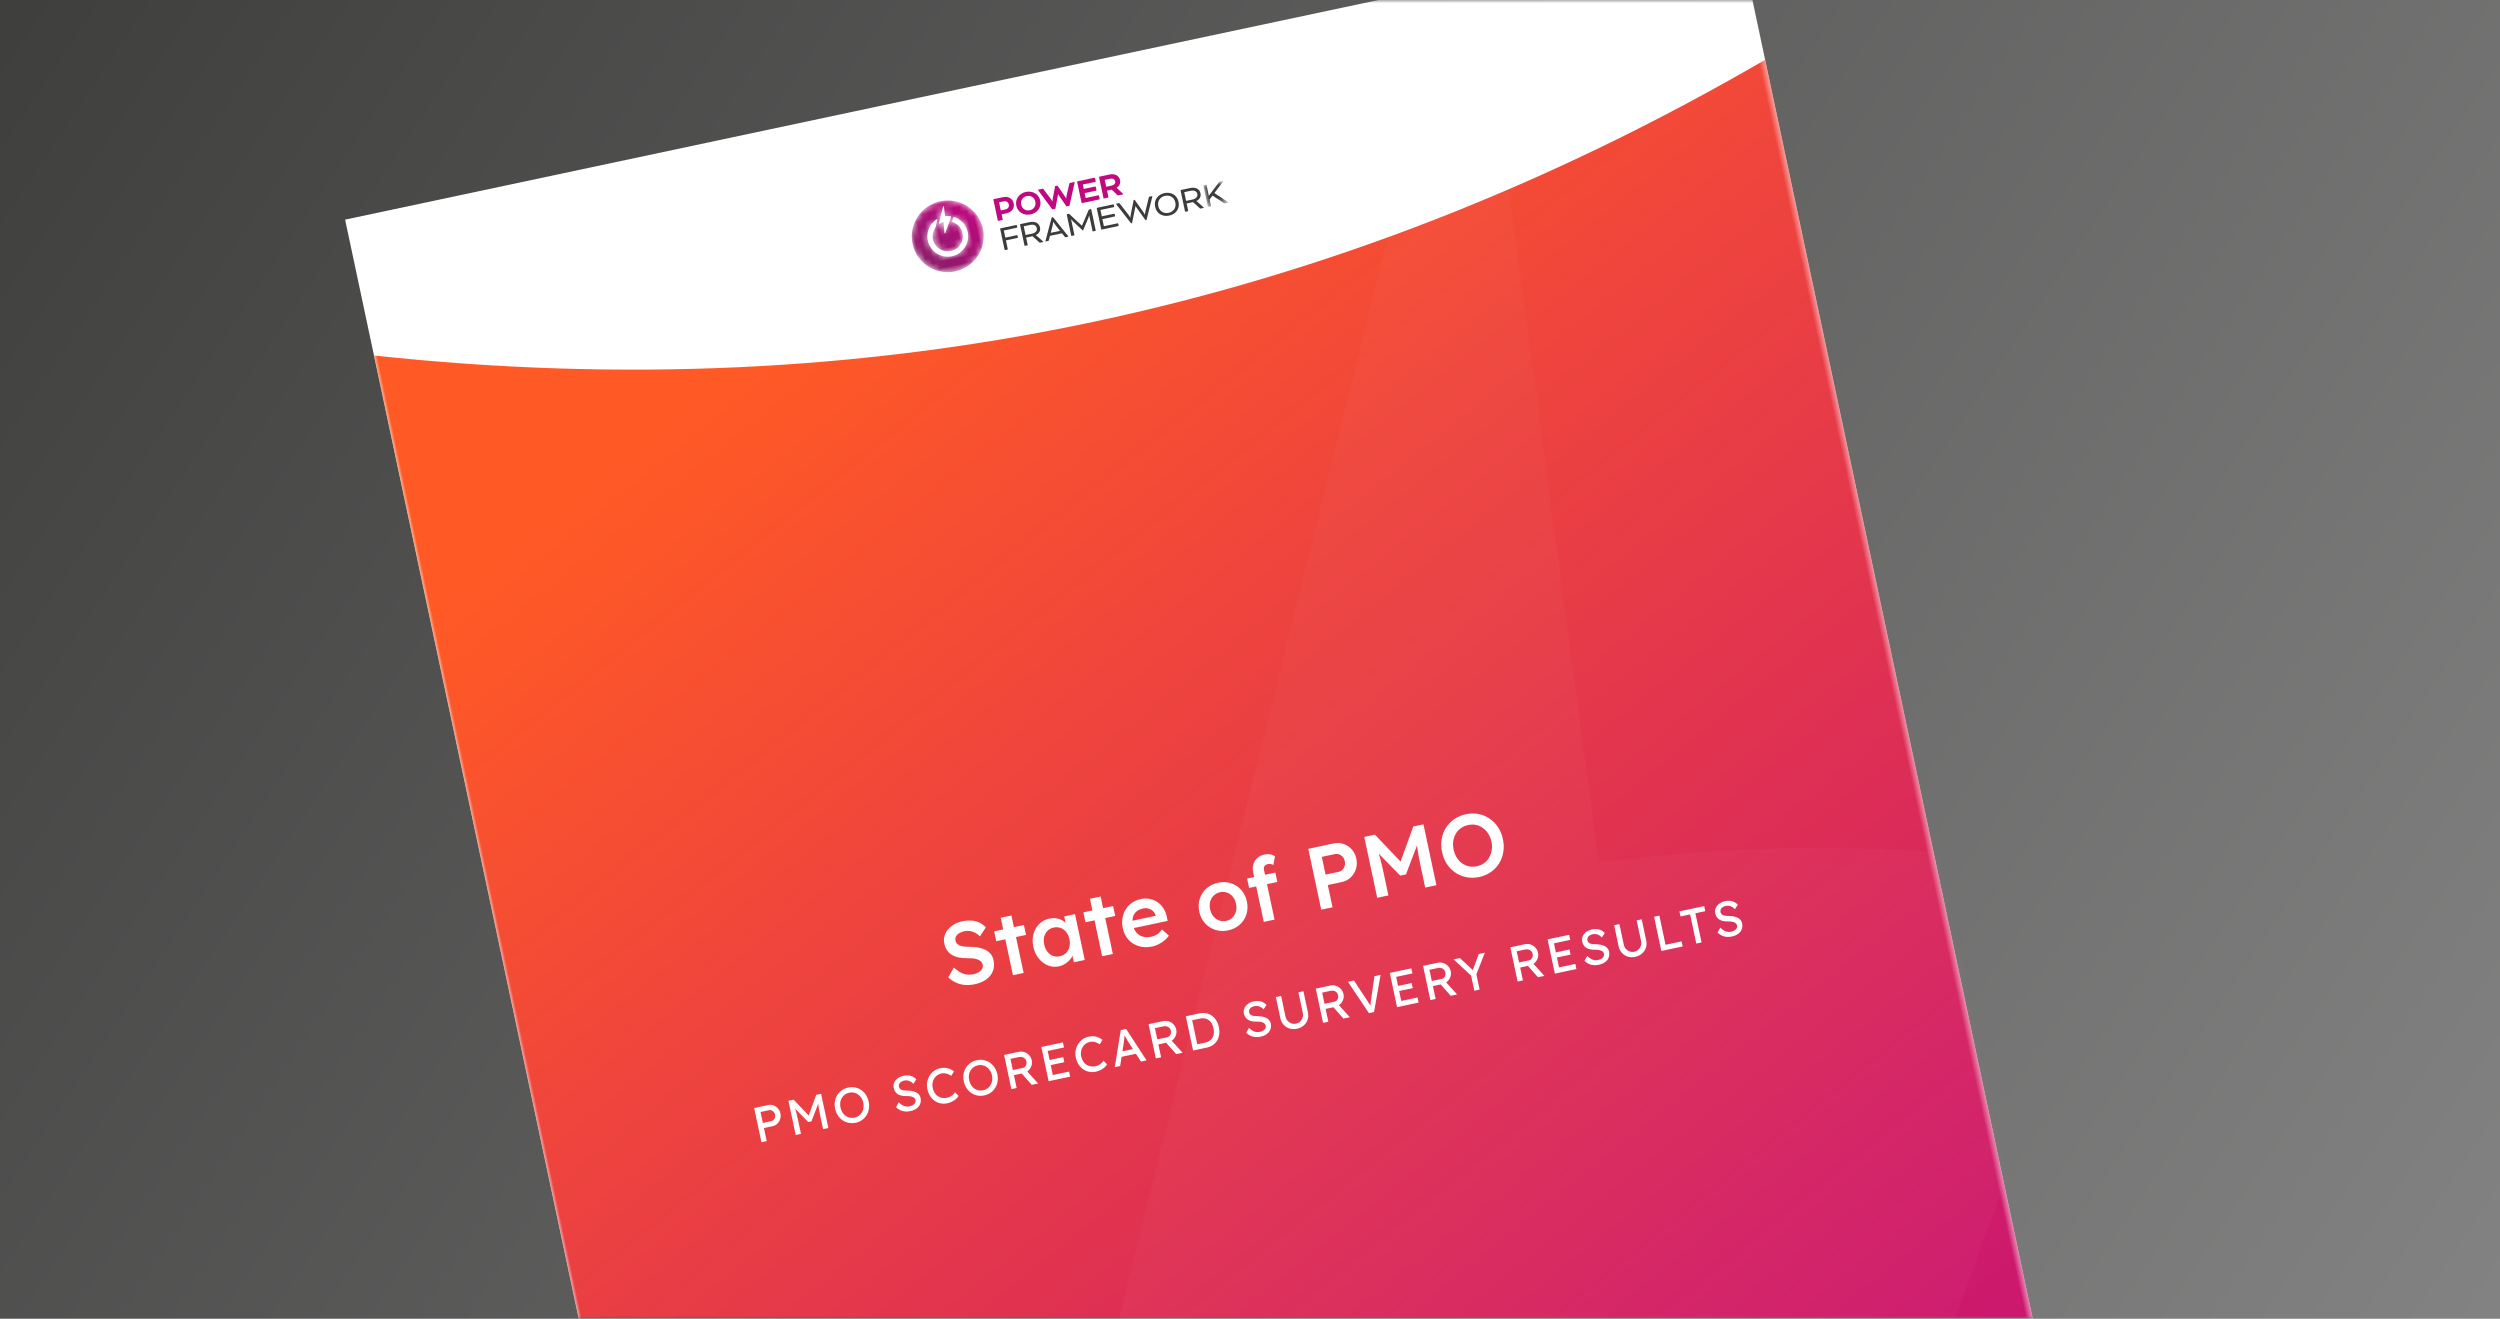 <?xml version="1.0" encoding="UTF-8"?>
<svg width="400px" height="211px" viewBox="0 0 400 211" version="1.1" xmlns="http://www.w3.org/2000/svg" xmlns:xlink="http://www.w3.org/1999/xlink">
    <title>state-of-PMO-resource-image</title>
    <defs>
        <linearGradient x1="-14.71%" y1="29.166%" x2="117.619%" y2="75.012%" id="linearGradient-1">
            <stop stop-color="#3C3C3B" offset="0%"></stop>
            <stop stop-color="#878787" offset="100%"></stop>
            <stop stop-color="#878787" offset="100%"></stop>
        </linearGradient>
        <rect id="path-2" x="0" y="0" width="400" height="211"></rect>
        <filter x="-17.1%" y="-12.2%" width="134.3%" height="124.4%" filterUnits="objectBoundingBox" id="filter-4">
            <feOffset dx="0" dy="0" in="SourceAlpha" result="shadowOffsetOuter1"></feOffset>
            <feGaussianBlur stdDeviation="10" in="shadowOffsetOuter1" result="shadowBlurOuter1"></feGaussianBlur>
            <feColorMatrix values="0 0 0 0 0   0 0 0 0 0   0 0 0 0 0  0 0 0 0.247 0" type="matrix" in="shadowBlurOuter1" result="shadowMatrixOuter1"></feColorMatrix>
            <feMerge>
                <feMergeNode in="shadowMatrixOuter1"></feMergeNode>
                <feMergeNode in="SourceGraphic"></feMergeNode>
            </feMerge>
        </filter>
        <rect id="path-5" x="-9.09494702e-13" y="1.8189894e-12" width="227.556" height="320"></rect>
        <path d="M5.759,0.037 C2.584,0.037 0,2.609 0,5.771 L0,5.771 C0,8.933 2.584,11.506 5.759,11.506 L5.759,11.506 C8.935,11.506 11.518,8.933 11.518,5.771 L11.518,5.771 C11.518,2.609 8.935,0.037 5.759,0.037 Z M4.813,3.433 L6.015,0.956 C6.046,0.894 6.14,0.919 6.135,0.989 L6.135,0.989 L6.017,2.529 C6.296,2.551 6.566,2.607 6.821,2.695 L6.821,2.695 C6.912,2.726 6.949,2.834 6.898,2.915 L6.898,2.915 L5.494,5.157 C5.454,5.221 5.354,5.186 5.363,5.111 L5.363,5.111 C5.432,4.535 5.571,3.374 5.571,3.374 L5.571,3.374 C5.285,3.398 5.046,3.47 4.897,3.525 L4.897,3.525 C4.889,3.528 4.881,3.529 4.873,3.529 L4.873,3.529 C4.827,3.529 4.791,3.48 4.813,3.433 L4.813,3.433 Z M5.6,9.022 C3.948,8.943 2.6,7.622 2.498,5.978 L2.498,5.978 C2.406,4.508 3.301,3.229 4.585,2.735 L4.585,2.735 C4.658,2.707 4.728,2.781 4.694,2.851 L4.694,2.851 L4.211,3.846 C4.169,3.932 4.112,4.01 4.045,4.078 L4.045,4.078 C3.572,4.553 3.296,5.221 3.35,5.952 L3.35,5.952 C3.439,7.162 4.439,8.125 5.656,8.175 L5.656,8.175 C7.035,8.232 8.175,7.132 8.175,5.771 L8.175,5.771 C8.175,4.909 7.717,4.152 7.031,3.727 L7.031,3.727 C6.946,3.675 6.918,3.565 6.971,3.48 L6.971,3.48 L7.232,3.063 C7.284,2.98 7.394,2.954 7.478,3.005 L7.478,3.005 C8.407,3.58 9.027,4.605 9.027,5.771 L9.027,5.771 C9.027,7.566 7.561,9.025 5.759,9.025 L5.759,9.025 C5.706,9.025 5.653,9.024 5.6,9.022 L5.6,9.022 Z" id="path-7"></path>
        <linearGradient x1="14.661%" y1="85.036%" x2="85.12%" y2="15.18%" id="linearGradient-9">
            <stop stop-color="#8A1C69" offset="0%"></stop>
            <stop stop-color="#BF087E" offset="100%"></stop>
        </linearGradient>
        <polygon id="path-10" points="0.001 0.043 3.352 0.043 3.352 3.602 0.001 3.602"></polygon>
        <linearGradient x1="37.218%" y1="0%" x2="74.834%" y2="98.228%" id="linearGradient-12">
            <stop stop-color="#FF5A25" offset="0%"></stop>
            <stop stop-color="#C0087F" offset="100%"></stop>
        </linearGradient>
    </defs>
    <g id="Resources" stroke="none" stroke-width="1" fill="none" fill-rule="evenodd">
        <g id="Resource-listing" transform="translate(-160, -760)">
            <g id="state-of-PMO-resource-image" transform="translate(160, 760)">
                <mask id="mask-3" fill="white">
                    <use xlink:href="#path-2"></use>
                </mask>
                <use id="Rectangle-Copy-16" fill="url(#linearGradient-1)" xlink:href="#path-2"></use>
                <g id="Group-43-Copy" filter="url(#filter-4)" mask="url(#mask-3)">
                    <g transform="translate(199.775, 167.989) rotate(-12) translate(-199.775, -167.989) translate(85.997, 7.989)">
                        <mask id="mask-6" fill="white">
                            <use xlink:href="#path-5"></use>
                        </mask>
                        <use id="Rectangle" stroke="none" fill="#FFFFFF" fill-rule="evenodd" xlink:href="#path-5"></use>
                        <g id="Group-36" stroke="none" stroke-width="1" fill="none" fill-rule="evenodd" mask="url(#mask-6)">
                            <g transform="translate(88, 16.889)">
                                <path d="M10.169,5.2 C10.169,7.689 8.151,9.707 5.662,9.707 C3.173,9.707 1.156,7.689 1.156,5.2 C1.156,2.711 3.173,0.693 5.662,0.693 C8.151,0.693 10.169,2.711 10.169,5.2" id="Fill-1" fill="#FFFFFF"></path>
                                <g id="Group-5" stroke-width="1" fill="none">
                                    <mask id="mask-8" fill="white">
                                        <use xlink:href="#path-7"></use>
                                    </mask>
                                    <g id="Clip-4"></g>
                                    <path d="M5.759,0.037 C2.584,0.037 0,2.609 0,5.771 L0,5.771 C0,8.933 2.584,11.506 5.759,11.506 L5.759,11.506 C8.935,11.506 11.518,8.933 11.518,5.771 L11.518,5.771 C11.518,2.609 8.935,0.037 5.759,0.037 Z M4.813,3.433 L6.015,0.956 C6.046,0.894 6.14,0.919 6.135,0.989 L6.135,0.989 L6.017,2.529 C6.296,2.551 6.566,2.607 6.821,2.695 L6.821,2.695 C6.912,2.726 6.949,2.834 6.898,2.915 L6.898,2.915 L5.494,5.157 C5.454,5.221 5.354,5.186 5.363,5.111 L5.363,5.111 C5.432,4.535 5.571,3.374 5.571,3.374 L5.571,3.374 C5.285,3.398 5.046,3.47 4.897,3.525 L4.897,3.525 C4.889,3.528 4.881,3.529 4.873,3.529 L4.873,3.529 C4.827,3.529 4.791,3.48 4.813,3.433 L4.813,3.433 Z M5.6,9.022 C3.948,8.943 2.6,7.622 2.498,5.978 L2.498,5.978 C2.406,4.508 3.301,3.229 4.585,2.735 L4.585,2.735 C4.658,2.707 4.728,2.781 4.694,2.851 L4.694,2.851 L4.211,3.846 C4.169,3.932 4.112,4.01 4.045,4.078 L4.045,4.078 C3.572,4.553 3.296,5.221 3.35,5.952 L3.35,5.952 C3.439,7.162 4.439,8.125 5.656,8.175 L5.656,8.175 C7.035,8.232 8.175,7.132 8.175,5.771 L8.175,5.771 C8.175,4.909 7.717,4.152 7.031,3.727 L7.031,3.727 C6.946,3.675 6.918,3.565 6.971,3.48 L6.971,3.48 L7.232,3.063 C7.284,2.98 7.394,2.954 7.478,3.005 L7.478,3.005 C8.407,3.58 9.027,4.605 9.027,5.771 L9.027,5.771 C9.027,7.566 7.561,9.025 5.759,9.025 L5.759,9.025 C5.706,9.025 5.653,9.024 5.6,9.022 L5.6,9.022 Z" id="Fill-3" fill="url(#linearGradient-9)" mask="url(#mask-8)"></path>
                                </g>
                                <g id="Group-35" stroke-width="1" fill="none" transform="translate(14.098, 1.387)">
                                    <path d="M0.828,0.769 L0.828,2.097 L1.543,2.097 C2.01,2.097 2.276,1.825 2.276,1.427 C2.276,1.018 1.98,0.769 1.543,0.769 L0.828,0.769 Z M0.095,3.651 C0.059,3.651 0.024,3.616 0.024,3.58 L0.024,0.164 C0.024,0.128 0.059,0.093 0.095,0.093 L1.608,0.093 C2.465,0.093 3.08,0.609 3.08,1.427 C3.08,2.252 2.441,2.738 1.608,2.738 L0.828,2.738 L0.828,3.58 C0.828,3.616 0.792,3.651 0.757,3.651 L0.095,3.651 Z" id="Fill-6" fill="#C0087F"></path>
                                    <path d="M4.215,1.872 C4.215,2.59 4.741,3.035 5.368,3.035 C5.995,3.035 6.521,2.59 6.521,1.872 C6.521,1.154 5.995,0.709 5.368,0.709 C4.741,0.709 4.215,1.154 4.215,1.872 M7.324,1.872 C7.324,2.987 6.432,3.711 5.368,3.711 C4.304,3.711 3.412,2.987 3.412,1.872 C3.412,0.775 4.304,0.033 5.368,0.033 C6.432,0.033 7.324,0.775 7.324,1.872" id="Fill-8" fill="#C0087F"></path>
                                    <path d="M11.727,3.651 L11.237,3.651 L10.421,1.706 C10.38,1.605 10.333,1.457 10.333,1.457 L10.321,1.457 C10.321,1.457 10.279,1.605 10.238,1.706 L9.416,3.651 L8.926,3.651 L7.348,0.199 C7.336,0.176 7.324,0.146 7.324,0.128 C7.324,0.11 7.336,0.093 7.371,0.093 L8.081,0.093 C8.151,0.093 8.163,0.093 8.199,0.17 L8.997,1.872 C9.085,2.056 9.186,2.388 9.186,2.388 L9.209,2.388 C9.209,2.388 9.269,2.163 9.351,1.973 L10.137,0.093 L10.516,0.093 L11.302,1.973 C11.385,2.169 11.444,2.388 11.444,2.388 L11.467,2.388 C11.467,2.388 11.568,2.056 11.657,1.872 L12.454,0.17 C12.49,0.099 12.502,0.093 12.573,0.093 L13.282,0.093 C13.317,0.093 13.329,0.11 13.329,0.128 C13.329,0.146 13.317,0.176 13.306,0.199 L11.727,3.651 Z" id="Fill-10" fill="#C0087F"></path>
                                    <path d="M14.524,2.169 L14.524,2.975 L16.605,2.975 C16.64,2.975 16.687,3.023 16.687,3.058 L16.687,3.568 C16.687,3.604 16.64,3.651 16.605,3.651 L13.791,3.651 C13.756,3.651 13.72,3.616 13.72,3.58 L13.72,0.164 C13.72,0.128 13.756,0.093 13.791,0.093 L16.569,0.093 C16.605,0.093 16.652,0.14 16.652,0.176 L16.652,0.686 C16.652,0.721 16.605,0.769 16.569,0.769 L14.524,0.769 L14.524,1.492 L16.392,1.492 C16.427,1.492 16.475,1.54 16.475,1.575 L16.475,2.085 C16.475,2.121 16.427,2.169 16.392,2.169 L14.524,2.169 Z" id="Fill-12" fill="#C0087F"></path>
                                    <path d="M18.112,0.769 L18.112,1.896 L18.969,1.896 C19.412,1.896 19.696,1.688 19.696,1.338 C19.696,0.988 19.412,0.769 18.969,0.769 L18.112,0.769 Z M17.308,0.164 C17.308,0.128 17.344,0.093 17.379,0.093 L19.022,0.093 C19.885,0.093 20.5,0.561 20.5,1.338 C20.5,1.878 20.175,2.24 19.702,2.406 L19.702,2.418 C19.702,2.418 19.808,2.53 19.891,2.655 L20.488,3.533 C20.518,3.574 20.524,3.598 20.524,3.61 C20.524,3.634 20.512,3.651 20.476,3.651 L19.69,3.651 C19.661,3.651 19.619,3.628 19.596,3.592 L18.874,2.536 L18.112,2.536 L18.112,3.58 C18.112,3.616 18.076,3.651 18.041,3.651 L17.379,3.651 C17.344,3.651 17.308,3.616 17.308,3.58 L17.308,0.164 Z" id="Fill-14" fill="#C0087F"></path>
                                    <path d="M0.184,8.446 C0.148,8.446 0.113,8.41 0.113,8.375 L0.113,4.958 C0.113,4.923 0.148,4.887 0.184,4.887 L2.761,4.887 C2.796,4.887 2.843,4.935 2.843,4.97 L2.843,5.255 C2.843,5.291 2.796,5.338 2.761,5.338 L0.633,5.338 L0.633,6.5 L2.524,6.5 C2.56,6.5 2.607,6.548 2.607,6.583 L2.607,6.868 C2.607,6.904 2.56,6.951 2.524,6.951 L0.633,6.951 L0.633,8.375 C0.633,8.41 0.597,8.446 0.562,8.446 L0.184,8.446 Z" id="Fill-16" fill="#3C3C3B"></path>
                                    <path d="M3.887,5.338 L3.887,6.767 L4.939,6.767 C5.483,6.767 5.873,6.518 5.873,6.056 C5.873,5.587 5.489,5.338 4.939,5.338 L3.887,5.338 Z M3.367,4.958 C3.367,4.923 3.403,4.887 3.438,4.887 L4.951,4.887 C5.785,4.887 6.393,5.302 6.393,6.056 C6.393,6.631 6.027,6.993 5.483,7.129 L5.483,7.141 C5.483,7.141 5.607,7.254 5.708,7.396 L6.382,8.333 C6.417,8.381 6.423,8.398 6.423,8.41 C6.423,8.434 6.411,8.446 6.376,8.446 L5.891,8.446 C5.861,8.446 5.826,8.428 5.808,8.404 L4.933,7.188 L3.887,7.188 L3.887,8.375 C3.887,8.41 3.852,8.446 3.816,8.446 L3.438,8.446 C3.403,8.446 3.367,8.41 3.367,8.375 L3.367,4.958 Z" id="Fill-18" fill="#3C3C3B"></path>
                                    <path d="M7.899,7.26 L9.418,7.26 L8.945,6.311 C8.857,6.133 8.679,5.658 8.679,5.658 L8.644,5.658 C8.644,5.658 8.466,6.133 8.378,6.311 L7.899,7.26 Z M9.643,7.71 L7.674,7.71 L7.349,8.369 C7.308,8.446 7.296,8.446 7.225,8.446 L6.841,8.446 C6.806,8.446 6.788,8.422 6.788,8.404 C6.788,8.387 6.806,8.357 6.817,8.333 L8.555,4.887 L8.768,4.887 L10.506,8.333 C10.517,8.357 10.535,8.387 10.535,8.404 C10.535,8.422 10.517,8.446 10.482,8.446 L10.098,8.446 C10.027,8.446 10.015,8.446 9.974,8.369 L9.643,7.71 Z" id="Fill-20" fill="#3C3C3B"></path>
                                    <path d="M14.946,4.887 C14.981,4.887 15.017,4.923 15.017,4.958 L15.017,8.375 C15.017,8.41 14.981,8.446 14.946,8.446 L14.568,8.446 C14.532,8.446 14.497,8.41 14.497,8.375 L14.497,5.807 L14.479,5.807 C14.479,5.807 14.402,6.008 14.272,6.192 L13.013,7.995 L11.754,6.192 C11.624,6.008 11.547,5.807 11.547,5.807 L11.53,5.807 L11.53,8.375 C11.53,8.41 11.494,8.446 11.459,8.446 L11.08,8.446 C11.045,8.446 11.009,8.41 11.009,8.375 L11.009,4.958 C11.009,4.923 11.045,4.887 11.08,4.887 L11.323,4.887 C11.364,4.887 11.405,4.905 11.435,4.946 L13.007,7.189 L13.019,7.189 L14.591,4.946 C14.621,4.905 14.662,4.887 14.704,4.887 L14.946,4.887 Z" id="Fill-22" fill="#3C3C3B"></path>
                                    <path d="M16.436,6.833 L16.436,7.995 L18.682,7.995 C18.718,7.995 18.765,8.043 18.765,8.078 L18.765,8.363 C18.765,8.398 18.718,8.446 18.682,8.446 L15.987,8.446 C15.952,8.446 15.916,8.41 15.916,8.375 L15.916,4.958 C15.916,4.923 15.952,4.887 15.987,4.887 L18.623,4.887 C18.659,4.887 18.706,4.935 18.706,4.97 L18.706,5.255 C18.706,5.291 18.659,5.338 18.623,5.338 L16.436,5.338 L16.436,6.382 L18.446,6.382 C18.481,6.382 18.529,6.429 18.529,6.465 L18.529,6.75 C18.529,6.785 18.481,6.833 18.446,6.833 L16.436,6.833 Z" id="Fill-24" fill="#3C3C3B"></path>
                                    <path d="M23.313,8.446 L23.148,8.446 L22.096,6.014 C22.072,5.955 22.054,5.884 22.054,5.884 L22.043,5.884 C22.043,5.884 22.025,5.955 22.001,6.014 L20.949,8.446 L20.784,8.446 L19.105,4.994 C19.093,4.97 19.081,4.941 19.081,4.923 C19.081,4.905 19.093,4.887 19.129,4.887 L19.542,4.887 C19.613,4.887 19.625,4.881 19.661,4.958 L20.659,7.016 C20.748,7.2 20.843,7.532 20.843,7.532 L20.866,7.532 C20.866,7.532 20.943,7.26 21.026,7.07 L21.966,4.887 L22.131,4.887 L23.071,7.07 C23.154,7.26 23.231,7.532 23.231,7.532 L23.254,7.532 C23.254,7.532 23.349,7.2 23.438,7.016 L24.436,4.958 C24.472,4.881 24.484,4.887 24.555,4.887 L24.968,4.887 C25.004,4.887 25.016,4.905 25.016,4.923 C25.016,4.941 25.004,4.97 24.992,4.994 L23.313,8.446 Z" id="Fill-26" fill="#3C3C3B"></path>
                                    <path d="M25.618,6.667 C25.618,7.532 26.251,8.054 27.013,8.054 C27.787,8.054 28.408,7.532 28.408,6.667 C28.408,5.789 27.793,5.279 27.013,5.279 C26.251,5.279 25.618,5.789 25.618,6.667 M28.928,6.667 C28.928,7.817 28.071,8.505 27.013,8.505 C25.961,8.505 25.098,7.817 25.098,6.667 C25.098,5.516 25.961,4.828 27.013,4.828 C28.077,4.828 28.928,5.516 28.928,6.667" id="Fill-28" fill="#3C3C3B"></path>
                                    <path d="M30.143,5.338 L30.143,6.767 L31.196,6.767 C31.739,6.767 32.129,6.518 32.129,6.056 C32.129,5.587 31.745,5.338 31.196,5.338 L30.143,5.338 Z M29.623,4.958 C29.623,4.923 29.659,4.887 29.694,4.887 L31.207,4.887 C32.041,4.887 32.65,5.302 32.65,6.056 C32.65,6.631 32.283,6.993 31.739,7.129 L31.739,7.141 C31.739,7.141 31.864,7.254 31.964,7.396 L32.638,8.333 C32.673,8.381 32.679,8.398 32.679,8.41 C32.679,8.434 32.667,8.446 32.632,8.446 L32.147,8.446 C32.118,8.446 32.082,8.428 32.065,8.404 L31.19,7.188 L30.143,7.188 L30.143,8.375 C30.143,8.41 30.108,8.446 30.073,8.446 L29.694,8.446 C29.659,8.446 29.623,8.41 29.623,8.375 L29.623,4.958 Z" id="Fill-30" fill="#3C3C3B"></path>
                                    <g id="Group-34" transform="translate(33.348, 4.844)">
                                        <mask id="mask-11" fill="white">
                                            <use xlink:href="#path-10"></use>
                                        </mask>
                                        <g id="Clip-33"></g>
                                        <path d="M0.521,1.906 L0.533,1.906 C0.533,1.906 0.627,1.787 0.704,1.716 L2.56,0.097 C2.613,0.049 2.643,0.043 2.702,0.043 L3.222,0.043 C3.246,0.043 3.257,0.061 3.257,0.073 C3.257,0.085 3.252,0.097 3.216,0.126 L1.484,1.639 L3.322,3.507 C3.34,3.525 3.352,3.537 3.352,3.56 C3.352,3.578 3.34,3.602 3.299,3.602 L2.796,3.602 C2.743,3.602 2.708,3.596 2.666,3.554 L1.106,1.971 L0.521,2.487 L0.521,3.531 C0.521,3.566 0.485,3.602 0.45,3.602 L0.072,3.602 C0.036,3.602 0.001,3.566 0.001,3.531 L0.001,0.114 C0.001,0.079 0.036,0.043 0.072,0.043 L0.45,0.043 C0.485,0.043 0.521,0.079 0.521,0.114 L0.521,1.906 Z" id="Fill-32" fill="#3C3C3B" mask="url(#mask-11)"></path>
                                    </g>
                                </g>
                            </g>
                        </g>
                        <path d="M-9.09494702e-13,22.222 C37.926,34.667 75.852,40.889 113.778,40.889 C151.704,40.889 189.63,34.667 227.556,22.222 L227.556,320 L-9.09494702e-13,320 L-9.09494702e-13,22.222 Z" id="Rectangle" stroke="none" fill="url(#linearGradient-12)" fill-rule="evenodd" mask="url(#mask-6)"></path>
                        <path d="M73.121,140.61 C73.87,140.61 74.525,140.484 75.084,140.233 C75.644,139.982 76.077,139.621 76.385,139.152 C76.694,138.683 76.848,138.121 76.848,137.467 C76.848,137.087 76.772,136.744 76.62,136.436 C76.468,136.127 76.246,135.852 75.952,135.611 C75.658,135.369 75.302,135.16 74.885,134.985 C74.468,134.809 73.998,134.67 73.477,134.565 C73.164,134.499 72.884,134.423 72.638,134.338 C72.391,134.252 72.19,134.153 72.033,134.039 C71.877,133.925 71.756,133.795 71.671,133.648 C71.585,133.501 71.543,133.333 71.543,133.143 C71.543,132.897 71.614,132.686 71.756,132.51 C71.898,132.335 72.095,132.2 72.346,132.105 C72.598,132.01 72.894,131.963 73.235,131.963 C73.539,131.963 73.828,132.012 74.103,132.112 C74.378,132.212 74.634,132.358 74.871,132.553 C75.108,132.747 75.321,132.991 75.511,133.285 L75.511,133.285 L76.734,132.076 C76.516,131.707 76.238,131.391 75.902,131.131 C75.565,130.87 75.177,130.673 74.736,130.54 C74.295,130.408 73.795,130.341 73.235,130.341 C72.742,130.341 72.282,130.412 71.856,130.555 C71.429,130.697 71.054,130.896 70.732,131.152 C70.41,131.408 70.156,131.711 69.971,132.062 C69.786,132.413 69.694,132.797 69.694,133.214 C69.694,133.631 69.756,134.004 69.879,134.331 C70.002,134.658 70.196,134.952 70.462,135.212 C70.727,135.473 71.054,135.691 71.443,135.867 C71.832,136.042 72.287,136.182 72.809,136.286 C73.084,136.343 73.335,136.405 73.562,136.471 C73.79,136.537 73.994,136.618 74.174,136.713 C74.354,136.808 74.506,136.91 74.629,137.019 C74.752,137.128 74.845,137.251 74.906,137.388 C74.968,137.526 74.999,137.675 74.999,137.836 C74.999,138.064 74.923,138.265 74.771,138.441 C74.62,138.616 74.411,138.754 74.145,138.853 C73.88,138.953 73.586,139.003 73.264,139.003 C72.704,139.003 72.202,138.879 71.756,138.633 C71.31,138.386 70.855,137.941 70.391,137.296 L70.391,137.296 L69.182,138.661 C69.485,139.078 69.831,139.434 70.22,139.728 C70.609,140.022 71.045,140.242 71.529,140.389 C72.012,140.536 72.543,140.61 73.121,140.61 Z M81.132,140.468 L81.132,134.594 L82.768,134.594 L82.768,132.972 L81.132,132.972 L81.132,131.067 L79.383,131.067 L79.383,132.972 L77.904,132.972 L77.904,134.594 L79.383,134.594 L79.383,140.468 L81.132,140.468 Z M86.862,140.61 C87.223,140.61 87.562,140.553 87.879,140.439 C88.197,140.325 88.486,140.176 88.747,139.991 C89.008,139.806 89.226,139.593 89.401,139.351 L89.351,139.415 L89.351,140.468 L91.129,140.468 L91.129,132.972 L89.365,132.972 L89.365,134.028 L89.331,133.974 C89.227,133.827 89.109,133.691 88.977,133.565 L88.839,133.442 C88.602,133.243 88.327,133.089 88.014,132.98 C87.701,132.87 87.355,132.816 86.976,132.816 C86.322,132.816 85.734,132.982 85.213,133.314 C84.691,133.646 84.279,134.105 83.975,134.693 C83.672,135.281 83.52,135.95 83.52,136.699 C83.52,137.448 83.672,138.116 83.975,138.704 C84.279,139.292 84.682,139.756 85.184,140.098 C85.687,140.439 86.246,140.61 86.862,140.61 Z M87.346,139.06 C86.938,139.06 86.58,138.96 86.272,138.761 C85.964,138.562 85.725,138.284 85.554,137.929 C85.383,137.573 85.298,137.163 85.298,136.699 C85.298,136.244 85.383,135.841 85.554,135.49 C85.725,135.139 85.964,134.864 86.272,134.665 C86.58,134.466 86.938,134.366 87.346,134.366 C87.754,134.366 88.114,134.466 88.427,134.665 C88.74,134.864 88.984,135.139 89.159,135.49 C89.335,135.841 89.422,136.244 89.422,136.699 C89.422,137.163 89.335,137.573 89.159,137.929 C88.984,138.284 88.74,138.562 88.427,138.761 C88.114,138.96 87.754,139.06 87.346,139.06 Z M95.725,140.468 L95.725,134.594 L97.361,134.594 L97.361,132.972 L95.725,132.972 L95.725,131.067 L93.976,131.067 L93.976,132.972 L92.497,132.972 L92.497,134.594 L93.976,134.594 L93.976,140.468 L95.725,140.468 Z M102.138,140.61 C102.489,140.61 102.844,140.562 103.205,140.468 C103.565,140.373 103.909,140.242 104.236,140.076 C104.563,139.91 104.854,139.709 105.11,139.472 L105.11,139.472 L104.243,138.263 C103.901,138.557 103.584,138.761 103.29,138.875 C102.996,138.988 102.674,139.045 102.323,139.045 C101.82,139.045 101.382,138.948 101.007,138.754 C100.633,138.559 100.343,138.282 100.14,137.922 C100.023,137.716 99.94,137.49 99.89,137.244 L99.867,137.111 L105.395,137.111 L105.409,136.5 C105.418,135.969 105.34,135.478 105.174,135.028 C105.008,134.577 104.769,134.188 104.456,133.861 C104.143,133.534 103.773,133.276 103.347,133.086 C102.92,132.897 102.46,132.802 101.967,132.802 C101.408,132.802 100.893,132.899 100.424,133.093 C99.955,133.288 99.552,133.563 99.215,133.918 C98.879,134.274 98.615,134.693 98.426,135.177 C98.236,135.66 98.141,136.196 98.141,136.784 C98.141,137.524 98.31,138.18 98.646,138.754 C98.983,139.327 99.452,139.78 100.054,140.112 C100.656,140.444 101.351,140.61 102.138,140.61 Z M103.702,135.916 L99.905,135.916 L99.913,135.876 C99.939,135.759 99.972,135.65 100.011,135.547 L100.076,135.397 C100.237,135.061 100.476,134.802 100.794,134.622 C101.111,134.442 101.503,134.352 101.967,134.352 C102.271,134.352 102.548,134.416 102.799,134.544 C103.05,134.672 103.257,134.847 103.418,135.07 C103.579,135.293 103.674,135.551 103.702,135.845 L103.702,135.845 L103.702,135.916 Z M114.566,140.61 C115.306,140.61 115.969,140.441 116.557,140.105 C117.145,139.768 117.607,139.306 117.944,138.718 C118.28,138.13 118.449,137.462 118.449,136.713 C118.449,135.964 118.28,135.295 117.944,134.708 C117.607,134.12 117.145,133.657 116.557,133.321 C115.969,132.984 115.306,132.816 114.566,132.816 C113.817,132.816 113.149,132.984 112.561,133.321 C111.973,133.657 111.508,134.12 111.167,134.708 C110.826,135.295 110.655,135.964 110.655,136.713 C110.655,137.462 110.826,138.13 111.167,138.718 C111.508,139.306 111.973,139.768 112.561,140.105 C113.149,140.441 113.817,140.61 114.566,140.61 Z M114.566,139.06 C114.158,139.06 113.791,138.955 113.464,138.747 C113.137,138.538 112.883,138.258 112.703,137.908 C112.523,137.557 112.433,137.158 112.433,136.713 C112.433,136.267 112.523,135.867 112.703,135.511 C112.883,135.156 113.137,134.876 113.464,134.672 C113.791,134.468 114.158,134.366 114.566,134.366 C114.974,134.366 115.336,134.468 115.654,134.672 C115.972,134.876 116.223,135.153 116.408,135.504 C116.593,135.855 116.68,136.258 116.671,136.713 C116.68,137.158 116.593,137.557 116.408,137.908 C116.223,138.258 115.972,138.538 115.654,138.747 C115.336,138.955 114.974,139.06 114.566,139.06 Z M122.174,140.468 L122.174,134.665 L123.867,134.665 L123.867,133.129 L122.174,133.129 L122.174,132.361 C122.174,132.233 122.192,132.118 122.226,132.017 L122.267,131.92 C122.329,131.797 122.423,131.704 122.551,131.643 C122.679,131.581 122.838,131.55 123.028,131.55 C123.151,131.55 123.281,131.579 123.419,131.636 C123.556,131.692 123.687,131.773 123.81,131.877 L123.81,131.877 L124.35,130.555 C124.161,130.365 123.929,130.216 123.654,130.107 C123.379,129.998 123.08,129.943 122.758,129.943 C122.293,129.943 121.885,130.045 121.534,130.249 C121.184,130.453 120.909,130.732 120.71,131.088 C120.51,131.444 120.411,131.849 120.411,132.304 L120.411,132.304 L120.41,133.129 L119.245,133.129 L119.245,134.665 L120.41,134.665 L120.411,140.468 L120.411,140.468 L122.174,140.468 Z M131.659,140.468 L131.659,136.827 L133.948,136.827 C134.517,136.827 135.032,136.684 135.492,136.4 C135.951,136.116 136.319,135.734 136.594,135.255 C136.869,134.776 137.006,134.238 137.006,133.641 C137.006,133.053 136.869,132.522 136.594,132.048 C136.319,131.574 135.951,131.199 135.492,130.924 C135.032,130.649 134.517,130.512 133.948,130.512 L133.948,130.512 L129.81,130.512 L129.81,140.468 L131.659,140.468 Z M133.82,135.12 L131.659,135.12 L131.659,132.219 L133.82,132.219 C134.057,132.219 134.273,132.283 134.468,132.411 C134.662,132.539 134.818,132.709 134.937,132.923 C135.055,133.136 135.115,133.38 135.115,133.655 C135.115,133.93 135.055,134.177 134.937,134.395 C134.818,134.613 134.662,134.788 134.468,134.921 C134.273,135.054 134.057,135.12 133.82,135.12 L133.82,135.12 Z M140.8,140.468 L140.8,136.727 C140.8,135.807 140.779,135.013 140.736,134.345 C140.726,134.178 140.713,134.012 140.699,133.847 L140.674,133.61 L143.304,137.765 L144.242,137.765 L146.949,133.585 L146.918,133.912 L146.918,133.912 L146.88,134.423 C146.838,135.106 146.816,135.874 146.816,136.727 L146.816,136.727 L146.816,140.468 L148.651,140.468 L148.651,130.512 L146.987,130.512 L143.828,135.58 L140.715,130.512 L138.966,130.512 L138.966,140.468 L140.8,140.468 Z M155.616,140.61 C156.336,140.61 157,140.482 157.607,140.226 C158.213,139.97 158.74,139.609 159.185,139.145 C159.631,138.68 159.977,138.135 160.224,137.509 C160.47,136.884 160.593,136.206 160.593,135.476 C160.593,134.736 160.47,134.056 160.224,133.435 C159.977,132.814 159.631,132.271 159.185,131.806 C158.74,131.342 158.213,130.981 157.607,130.725 C157,130.469 156.336,130.341 155.616,130.341 C154.904,130.341 154.245,130.469 153.639,130.725 C153.032,130.981 152.503,131.339 152.053,131.799 C151.602,132.259 151.254,132.802 151.008,133.428 C150.761,134.053 150.638,134.736 150.638,135.476 C150.638,136.215 150.761,136.898 151.008,137.524 C151.254,138.149 151.602,138.692 152.053,139.152 C152.503,139.612 153.032,139.97 153.639,140.226 C154.245,140.482 154.904,140.61 155.616,140.61 Z M155.616,138.846 C155.17,138.846 154.757,138.763 154.378,138.597 C153.999,138.431 153.672,138.197 153.397,137.893 C153.122,137.59 152.909,137.232 152.757,136.82 C152.605,136.407 152.529,135.959 152.529,135.476 C152.529,134.982 152.605,134.532 152.757,134.124 C152.909,133.717 153.122,133.361 153.397,133.058 C153.672,132.754 153.999,132.52 154.378,132.354 C154.757,132.188 155.17,132.105 155.616,132.105 C156.071,132.105 156.485,132.188 156.86,132.354 C157.234,132.52 157.559,132.757 157.834,133.065 C158.109,133.373 158.325,133.731 158.481,134.139 C158.638,134.546 158.716,134.992 158.716,135.476 C158.716,135.959 158.638,136.405 158.481,136.812 C158.325,137.22 158.109,137.578 157.834,137.886 C157.559,138.194 157.234,138.431 156.86,138.597 C156.485,138.763 156.071,138.846 155.616,138.846 Z" id="StateofPMO" stroke="none" fill="#FFFFFF" fill-rule="nonzero" mask="url(#mask-6)"></path>
                        <path d="M35.33,158.245 L35.33,156.101 L36.746,156.101 C37.05,156.101 37.326,156.023 37.574,155.865 C37.822,155.708 38.021,155.499 38.17,155.237 C38.319,154.976 38.394,154.685 38.394,154.365 C38.394,154.045 38.319,153.755 38.17,153.493 C38.021,153.232 37.822,153.025 37.574,152.873 C37.326,152.721 37.05,152.645 36.746,152.645 L36.746,152.645 L34.466,152.645 L34.466,158.245 L35.33,158.245 Z M36.73,155.269 L35.33,155.269 L35.33,153.477 L36.73,153.477 C36.874,153.477 37.005,153.517 37.122,153.597 C37.239,153.677 37.334,153.784 37.406,153.917 C37.478,154.051 37.514,154.2 37.514,154.365 C37.514,154.531 37.478,154.681 37.406,154.817 C37.334,154.953 37.239,155.063 37.122,155.145 C37.005,155.228 36.874,155.269 36.73,155.269 L36.73,155.269 Z M40.934,158.245 L40.934,155.949 C40.934,155.432 40.922,154.985 40.898,154.609 C40.89,154.484 40.88,154.36 40.868,154.236 L40.852,154.1 L42.462,156.637 L42.99,156.637 L44.634,154.095 L44.616,154.27 L44.616,154.27 L44.586,154.653 C44.562,155.037 44.55,155.469 44.55,155.949 L44.55,155.949 L44.55,158.245 L45.414,158.245 L45.414,152.645 L44.614,152.645 L42.753,155.632 L40.918,152.645 L40.07,152.645 L40.07,158.245 L40.934,158.245 Z M49.857,158.325 C50.252,158.325 50.616,158.253 50.949,158.109 C51.283,157.965 51.573,157.763 51.821,157.501 C52.069,157.24 52.261,156.935 52.397,156.585 C52.533,156.236 52.601,155.856 52.601,155.445 C52.601,155.035 52.533,154.655 52.397,154.305 C52.261,153.956 52.069,153.651 51.821,153.389 C51.573,153.128 51.283,152.925 50.949,152.781 C50.616,152.637 50.252,152.565 49.857,152.565 C49.463,152.565 49.099,152.637 48.765,152.781 C48.432,152.925 48.141,153.127 47.893,153.385 C47.645,153.644 47.453,153.948 47.317,154.297 C47.181,154.647 47.113,155.029 47.113,155.445 C47.113,155.861 47.181,156.244 47.317,156.593 C47.453,156.943 47.645,157.247 47.893,157.505 C48.141,157.764 48.432,157.965 48.765,158.109 C49.099,158.253 49.463,158.325 49.857,158.325 Z M49.857,157.485 C49.585,157.485 49.336,157.435 49.109,157.333 C48.883,157.232 48.685,157.091 48.517,156.909 C48.349,156.728 48.22,156.512 48.129,156.261 C48.039,156.011 47.993,155.739 47.993,155.445 C47.993,155.147 48.039,154.873 48.129,154.625 C48.22,154.377 48.349,154.163 48.517,153.981 C48.685,153.8 48.883,153.659 49.109,153.557 C49.336,153.456 49.585,153.405 49.857,153.405 C50.129,153.405 50.379,153.456 50.605,153.557 C50.832,153.659 51.028,153.801 51.193,153.985 C51.359,154.169 51.488,154.385 51.581,154.633 C51.675,154.881 51.721,155.152 51.721,155.445 C51.721,155.739 51.675,156.009 51.581,156.257 C51.488,156.505 51.359,156.721 51.193,156.905 C51.028,157.089 50.832,157.232 50.605,157.333 C50.379,157.435 50.129,157.485 49.857,157.485 Z M58.801,158.325 C59.222,158.325 59.585,158.255 59.889,158.113 C60.193,157.972 60.428,157.771 60.593,157.509 C60.758,157.248 60.841,156.939 60.841,156.581 C60.841,156.389 60.8,156.211 60.717,156.045 C60.634,155.88 60.513,155.731 60.353,155.597 C60.193,155.464 59.998,155.348 59.769,155.249 C59.54,155.151 59.278,155.069 58.985,155.005 C58.777,154.963 58.598,154.913 58.449,154.857 C58.3,154.801 58.181,154.737 58.093,154.665 C58.005,154.593 57.94,154.511 57.897,154.417 C57.854,154.324 57.833,154.221 57.833,154.109 C57.833,153.955 57.877,153.82 57.965,153.705 C58.053,153.591 58.174,153.501 58.329,153.437 C58.484,153.373 58.665,153.341 58.873,153.341 C59.054,153.341 59.225,153.372 59.385,153.433 C59.545,153.495 59.692,153.585 59.825,153.705 C59.958,153.825 60.078,153.973 60.185,154.149 L60.185,154.149 L60.793,153.549 C60.67,153.336 60.516,153.156 60.329,153.009 C60.142,152.863 59.929,152.752 59.689,152.677 C59.449,152.603 59.185,152.565 58.897,152.565 C58.625,152.565 58.372,152.604 58.137,152.681 C57.902,152.759 57.698,152.868 57.525,153.009 C57.352,153.151 57.216,153.317 57.117,153.509 C57.018,153.701 56.969,153.909 56.969,154.133 C56.969,154.363 57.004,154.569 57.073,154.753 C57.142,154.937 57.249,155.101 57.393,155.245 C57.537,155.389 57.716,155.509 57.929,155.605 C58.142,155.701 58.393,155.779 58.681,155.837 C58.862,155.869 59.022,155.908 59.161,155.953 C59.3,155.999 59.421,156.051 59.525,156.109 C59.629,156.168 59.714,156.232 59.781,156.301 C59.848,156.371 59.897,156.448 59.929,156.533 C59.961,156.619 59.977,156.709 59.977,156.805 C59.977,156.949 59.929,157.077 59.833,157.189 C59.737,157.301 59.606,157.389 59.441,157.453 C59.276,157.517 59.092,157.549 58.889,157.549 C58.558,157.549 58.273,157.477 58.033,157.333 C57.793,157.189 57.542,156.931 57.281,156.557 L57.281,156.557 L56.689,157.237 C56.854,157.477 57.042,157.679 57.253,157.841 C57.464,158.004 57.698,158.125 57.957,158.205 C58.216,158.285 58.497,158.325 58.801,158.325 Z M64.869,158.325 C65.13,158.325 65.39,158.292 65.649,158.225 C65.907,158.159 66.142,158.067 66.353,157.949 C66.563,157.832 66.73,157.701 66.853,157.557 L66.853,157.557 L66.421,156.853 C66.298,156.976 66.162,157.083 66.013,157.173 C65.863,157.264 65.703,157.333 65.533,157.381 C65.362,157.429 65.189,157.453 65.013,157.453 C64.725,157.453 64.462,157.407 64.225,157.313 C63.987,157.22 63.783,157.085 63.613,156.909 C63.442,156.733 63.31,156.521 63.217,156.273 C63.123,156.025 63.077,155.749 63.077,155.445 C63.077,155.157 63.125,154.892 63.221,154.649 C63.317,154.407 63.449,154.197 63.617,154.021 C63.785,153.845 63.982,153.708 64.209,153.609 C64.435,153.511 64.679,153.461 64.941,153.461 C65.106,153.461 65.27,153.488 65.433,153.541 C65.595,153.595 65.755,153.673 65.913,153.777 C66.07,153.881 66.226,154.011 66.381,154.165 L66.381,154.165 L66.957,153.565 C66.823,153.379 66.651,153.212 66.441,153.065 C66.23,152.919 65.995,152.804 65.737,152.721 C65.478,152.639 65.213,152.597 64.941,152.597 C64.557,152.597 64.199,152.669 63.869,152.813 C63.538,152.957 63.247,153.16 62.997,153.421 C62.746,153.683 62.55,153.985 62.409,154.329 C62.267,154.673 62.197,155.045 62.197,155.445 C62.197,155.867 62.262,156.253 62.393,156.605 C62.523,156.957 62.709,157.263 62.949,157.521 C63.189,157.78 63.471,157.979 63.797,158.117 C64.122,158.256 64.479,158.325 64.869,158.325 Z M70.904,158.325 C71.299,158.325 71.663,158.253 71.996,158.109 C72.33,157.965 72.62,157.763 72.868,157.501 C73.116,157.24 73.308,156.935 73.444,156.585 C73.58,156.236 73.648,155.856 73.648,155.445 C73.648,155.035 73.58,154.655 73.444,154.305 C73.308,153.956 73.116,153.651 72.868,153.389 C72.62,153.128 72.33,152.925 71.996,152.781 C71.663,152.637 71.299,152.565 70.904,152.565 C70.51,152.565 70.146,152.637 69.812,152.781 C69.479,152.925 69.188,153.127 68.94,153.385 C68.692,153.644 68.5,153.948 68.364,154.297 C68.228,154.647 68.16,155.029 68.16,155.445 C68.16,155.861 68.228,156.244 68.364,156.593 C68.5,156.943 68.692,157.247 68.94,157.505 C69.188,157.764 69.479,157.965 69.812,158.109 C70.146,158.253 70.51,158.325 70.904,158.325 Z M70.904,157.485 C70.632,157.485 70.383,157.435 70.156,157.333 C69.93,157.232 69.732,157.091 69.564,156.909 C69.396,156.728 69.267,156.512 69.176,156.261 C69.086,156.011 69.04,155.739 69.04,155.445 C69.04,155.147 69.086,154.873 69.176,154.625 C69.267,154.377 69.396,154.163 69.564,153.981 C69.732,153.8 69.93,153.659 70.156,153.557 C70.383,153.456 70.632,153.405 70.904,153.405 C71.176,153.405 71.426,153.456 71.652,153.557 C71.879,153.659 72.075,153.801 72.24,153.985 C72.406,154.169 72.535,154.385 72.628,154.633 C72.722,154.881 72.768,155.152 72.768,155.445 C72.768,155.739 72.722,156.009 72.628,156.257 C72.535,156.505 72.406,156.721 72.24,156.905 C72.075,157.089 71.879,157.232 71.652,157.333 C71.426,157.435 71.176,157.485 70.904,157.485 Z M79.724,158.253 L78.422,156.004 L78.484,155.977 L78.484,155.977 L78.62,155.905 C78.887,155.748 79.1,155.539 79.26,155.277 C79.42,155.016 79.5,154.733 79.5,154.429 C79.5,154.093 79.42,153.791 79.26,153.521 C79.1,153.252 78.885,153.039 78.616,152.881 C78.347,152.724 78.052,152.645 77.732,152.645 L77.732,152.645 L75.348,152.645 L75.348,158.245 L76.212,158.245 L76.212,156.141 L77.491,156.141 L78.676,158.245 L79.724,158.253 Z M77.812,155.309 L76.212,155.309 L76.212,153.477 L77.588,153.477 C77.785,153.477 77.963,153.517 78.12,153.597 C78.277,153.677 78.4,153.788 78.488,153.929 C78.576,154.071 78.62,154.235 78.62,154.421 C78.62,154.587 78.585,154.737 78.516,154.873 C78.447,155.009 78.351,155.116 78.228,155.193 C78.105,155.271 77.967,155.309 77.812,155.309 L77.812,155.309 Z M84.968,158.245 L84.968,157.413 L82.304,157.413 L82.304,155.79 L84.528,155.789 L84.528,154.957 L82.304,154.958 L82.304,153.477 L84.968,153.477 L84.968,152.645 L81.44,152.645 L81.44,158.245 L84.968,158.245 Z M89.156,158.325 C89.417,158.325 89.677,158.292 89.936,158.225 C90.194,158.159 90.429,158.067 90.64,157.949 C90.85,157.832 91.017,157.701 91.14,157.557 L91.14,157.557 L90.708,156.853 C90.585,156.976 90.449,157.083 90.3,157.173 C90.15,157.264 89.99,157.333 89.82,157.381 C89.649,157.429 89.476,157.453 89.3,157.453 C89.012,157.453 88.749,157.407 88.512,157.313 C88.274,157.22 88.07,157.085 87.9,156.909 C87.729,156.733 87.597,156.521 87.504,156.273 C87.41,156.025 87.364,155.749 87.364,155.445 C87.364,155.157 87.412,154.892 87.508,154.649 C87.604,154.407 87.736,154.197 87.904,154.021 C88.072,153.845 88.269,153.708 88.496,153.609 C88.722,153.511 88.966,153.461 89.228,153.461 C89.393,153.461 89.557,153.488 89.72,153.541 C89.882,153.595 90.042,153.673 90.2,153.777 C90.357,153.881 90.513,154.011 90.668,154.165 L90.668,154.165 L91.244,153.565 C91.11,153.379 90.938,153.212 90.728,153.065 C90.517,152.919 90.282,152.804 90.024,152.721 C89.765,152.639 89.5,152.597 89.228,152.597 C88.844,152.597 88.486,152.669 88.156,152.813 C87.825,152.957 87.534,153.16 87.284,153.421 C87.033,153.683 86.837,153.985 86.696,154.329 C86.554,154.673 86.484,155.045 86.484,155.445 C86.484,155.867 86.549,156.253 86.68,156.605 C86.81,156.957 86.996,157.263 87.236,157.521 C87.476,157.78 87.758,157.979 88.084,158.117 C88.409,158.256 88.766,158.325 89.156,158.325 Z M93.143,158.245 L93.672,156.854 L96.016,156.854 L96.543,158.245 L97.463,158.245 L95.311,152.645 L94.431,152.645 L92.263,158.245 L93.143,158.245 Z M95.699,156.021 L93.989,156.021 L94.415,154.901 C94.437,154.841 94.462,154.77 94.49,154.69 L94.535,154.561 C94.583,154.425 94.633,154.28 94.683,154.125 C94.734,153.971 94.782,153.824 94.827,153.685 L94.827,153.685 L94.849,153.618 L94.855,153.633 C94.887,153.731 94.922,153.835 94.958,153.946 L95.072,154.288 C95.108,154.398 95.141,154.501 95.171,154.597 C95.217,154.741 95.247,154.832 95.263,154.869 L95.263,154.869 L95.699,156.021 Z M103.355,158.253 L102.052,156.004 L102.115,155.977 L102.115,155.977 L102.251,155.905 C102.518,155.748 102.731,155.539 102.891,155.277 C103.051,155.016 103.131,154.733 103.131,154.429 C103.131,154.093 103.051,153.791 102.891,153.521 C102.731,153.252 102.516,153.039 102.247,152.881 C101.978,152.724 101.683,152.645 101.363,152.645 L101.363,152.645 L98.979,152.645 L98.979,158.245 L99.843,158.245 L99.843,156.141 L101.121,156.141 L102.307,158.245 L103.355,158.253 Z M101.443,155.309 L99.843,155.309 L99.843,153.477 L101.219,153.477 C101.416,153.477 101.594,153.517 101.751,153.597 C101.908,153.677 102.031,153.788 102.119,153.929 C102.207,154.071 102.251,154.235 102.251,154.421 C102.251,154.587 102.216,154.737 102.147,154.873 C102.078,155.009 101.982,155.116 101.859,155.193 C101.736,155.271 101.598,155.309 101.443,155.309 L101.443,155.309 Z M107.263,158.245 C107.663,158.245 108.025,158.179 108.351,158.045 C108.676,157.912 108.952,157.721 109.179,157.473 C109.405,157.225 109.58,156.929 109.703,156.585 C109.825,156.241 109.887,155.861 109.887,155.445 C109.887,155.029 109.825,154.651 109.703,154.309 C109.58,153.968 109.404,153.672 109.175,153.421 C108.945,153.171 108.669,152.979 108.347,152.845 C108.024,152.712 107.663,152.645 107.263,152.645 L107.263,152.645 L105.071,152.645 L105.071,158.245 L107.263,158.245 Z M105.935,153.477 L107.223,153.477 C107.505,153.477 107.756,153.523 107.975,153.613 C108.193,153.704 108.38,153.835 108.535,154.005 C108.689,154.176 108.807,154.383 108.887,154.625 C108.967,154.868 109.007,155.141 109.007,155.445 C109.007,155.749 108.967,156.024 108.887,156.269 C108.807,156.515 108.691,156.721 108.539,156.889 C108.387,157.057 108.2,157.187 107.979,157.277 C107.757,157.368 107.505,157.413 107.223,157.413 L107.223,157.413 L105.935,157.413 L105.935,153.477 Z M116.086,158.325 C116.508,158.325 116.87,158.255 117.174,158.113 C117.478,157.972 117.713,157.771 117.878,157.509 C118.044,157.248 118.126,156.939 118.126,156.581 C118.126,156.389 118.085,156.211 118.002,156.045 C117.92,155.88 117.798,155.731 117.638,155.597 C117.478,155.464 117.284,155.348 117.054,155.249 C116.825,155.151 116.564,155.069 116.27,155.005 C116.062,154.963 115.884,154.913 115.734,154.857 C115.585,154.801 115.466,154.737 115.378,154.665 C115.29,154.593 115.225,154.511 115.182,154.417 C115.14,154.324 115.118,154.221 115.118,154.109 C115.118,153.955 115.162,153.82 115.25,153.705 C115.338,153.591 115.46,153.501 115.614,153.437 C115.769,153.373 115.95,153.341 116.158,153.341 C116.34,153.341 116.51,153.372 116.67,153.433 C116.83,153.495 116.977,153.585 117.11,153.705 C117.244,153.825 117.364,153.973 117.47,154.149 L117.47,154.149 L118.078,153.549 C117.956,153.336 117.801,153.156 117.614,153.009 C117.428,152.863 117.214,152.752 116.974,152.677 C116.734,152.603 116.47,152.565 116.182,152.565 C115.91,152.565 115.657,152.604 115.422,152.681 C115.188,152.759 114.984,152.868 114.81,153.009 C114.637,153.151 114.501,153.317 114.402,153.509 C114.304,153.701 114.254,153.909 114.254,154.133 C114.254,154.363 114.289,154.569 114.358,154.753 C114.428,154.937 114.534,155.101 114.678,155.245 C114.822,155.389 115.001,155.509 115.214,155.605 C115.428,155.701 115.678,155.779 115.966,155.837 C116.148,155.869 116.308,155.908 116.446,155.953 C116.585,155.999 116.706,156.051 116.81,156.109 C116.914,156.168 117,156.232 117.066,156.301 C117.133,156.371 117.182,156.448 117.214,156.533 C117.246,156.619 117.262,156.709 117.262,156.805 C117.262,156.949 117.214,157.077 117.118,157.189 C117.022,157.301 116.892,157.389 116.726,157.453 C116.561,157.517 116.377,157.549 116.174,157.549 C115.844,157.549 115.558,157.477 115.318,157.333 C115.078,157.189 114.828,156.931 114.566,156.557 L114.566,156.557 L113.974,157.237 C114.14,157.477 114.328,157.679 114.538,157.841 C114.749,158.004 114.984,158.125 115.242,158.205 C115.501,158.285 115.782,158.325 116.086,158.325 Z M122.058,158.293 C122.49,158.293 122.877,158.199 123.218,158.009 C123.559,157.82 123.827,157.559 124.022,157.225 C124.217,156.892 124.314,156.515 124.314,156.093 L124.314,156.093 L124.314,152.637 L123.49,152.637 L123.49,156.021 C123.49,156.293 123.426,156.537 123.298,156.753 C123.17,156.969 122.998,157.141 122.782,157.269 C122.566,157.397 122.325,157.461 122.058,157.461 C121.807,157.461 121.577,157.397 121.366,157.269 C121.155,157.141 120.986,156.969 120.858,156.753 C120.73,156.537 120.666,156.293 120.666,156.021 L120.666,156.021 L120.666,152.637 L119.802,152.637 L119.802,156.093 C119.802,156.515 119.899,156.892 120.094,157.225 C120.289,157.559 120.557,157.82 120.898,158.009 C121.239,158.199 121.626,158.293 122.058,158.293 Z M130.71,158.253 L129.407,156.004 L129.47,155.977 L129.47,155.977 L129.606,155.905 C129.872,155.748 130.086,155.539 130.246,155.277 C130.406,155.016 130.486,154.733 130.486,154.429 C130.486,154.093 130.406,153.791 130.246,153.521 C130.086,153.252 129.871,153.039 129.602,152.881 C129.332,152.724 129.038,152.645 128.718,152.645 L128.718,152.645 L126.334,152.645 L126.334,158.245 L127.198,158.245 L127.198,156.141 L128.476,156.141 L129.662,158.245 L130.71,158.253 Z M128.798,155.309 L127.198,155.309 L127.198,153.477 L128.574,153.477 C128.771,153.477 128.948,153.517 129.106,153.597 C129.263,153.677 129.386,153.788 129.474,153.929 C129.562,154.071 129.606,154.235 129.606,154.421 C129.606,154.587 129.571,154.737 129.502,154.873 C129.432,155.009 129.336,155.116 129.214,155.193 C129.091,155.271 128.952,155.309 128.798,155.309 L128.798,155.309 Z M134.673,158.245 L136.929,152.645 L135.921,152.645 L134.681,156.045 C134.601,156.253 134.533,156.44 134.477,156.605 C134.421,156.771 134.372,156.923 134.329,157.061 L134.329,157.061 L134.309,157.129 L134.271,157.016 L134.271,157.016 L134.217,156.857 C134.18,156.748 134.136,156.627 134.085,156.493 C134.035,156.36 133.977,156.211 133.913,156.045 L133.913,156.045 L132.577,152.645 L131.593,152.645 L133.833,158.245 L134.673,158.245 Z M141.965,158.245 L141.965,157.413 L139.301,157.413 L139.301,155.79 L141.525,155.789 L141.525,154.957 L139.301,154.958 L139.301,153.477 L141.965,153.477 L141.965,152.645 L138.437,152.645 L138.437,158.245 L141.965,158.245 Z M148.257,158.253 L146.954,156.004 L147.017,155.977 L147.017,155.977 L147.153,155.905 C147.42,155.748 147.633,155.539 147.793,155.277 C147.953,155.016 148.033,154.733 148.033,154.429 C148.033,154.093 147.953,153.791 147.793,153.521 C147.633,153.252 147.418,153.039 147.149,152.881 C146.88,152.724 146.585,152.645 146.265,152.645 L146.265,152.645 L143.881,152.645 L143.881,158.245 L144.745,158.245 L144.745,156.141 L146.024,156.141 L147.209,158.245 L148.257,158.253 Z M146.345,155.309 L144.745,155.309 L144.745,153.477 L146.121,153.477 C146.318,153.477 146.496,153.517 146.653,153.597 C146.81,153.677 146.933,153.788 147.021,153.929 C147.109,154.071 147.153,154.235 147.153,154.421 C147.153,154.587 147.118,154.737 147.049,154.873 C146.98,155.009 146.884,155.116 146.761,155.193 C146.638,155.271 146.5,155.309 146.345,155.309 L146.345,155.309 Z M151.941,158.245 L151.94,155.751 L153.989,152.645 L152.997,152.645 L151.523,154.964 L149.909,152.645 L148.869,152.645 L151.076,155.766 L151.077,158.245 L151.941,158.245 Z M162.532,158.253 L161.23,156.004 L161.292,155.977 L161.292,155.977 L161.428,155.905 C161.695,155.748 161.908,155.539 162.068,155.277 C162.228,155.016 162.308,154.733 162.308,154.429 C162.308,154.093 162.228,153.791 162.068,153.521 C161.908,153.252 161.693,153.039 161.424,152.881 C161.155,152.724 160.86,152.645 160.54,152.645 L160.54,152.645 L158.156,152.645 L158.156,158.245 L159.02,158.245 L159.02,156.141 L160.299,156.141 L161.484,158.245 L162.532,158.253 Z M160.62,155.309 L159.02,155.309 L159.02,153.477 L160.396,153.477 C160.593,153.477 160.771,153.517 160.928,153.597 C161.085,153.677 161.208,153.788 161.296,153.929 C161.384,154.071 161.428,154.235 161.428,154.421 C161.428,154.587 161.393,154.737 161.324,154.873 C161.255,155.009 161.159,155.116 161.036,155.193 C160.913,155.271 160.775,155.309 160.62,155.309 L160.62,155.309 Z M167.776,158.245 L167.776,157.413 L165.112,157.413 L165.112,155.79 L167.336,155.789 L167.336,154.957 L165.112,154.958 L165.112,153.477 L167.776,153.477 L167.776,152.645 L164.248,152.645 L164.248,158.245 L167.776,158.245 Z M171.42,158.325 C171.841,158.325 172.204,158.255 172.508,158.113 C172.812,157.972 173.046,157.771 173.212,157.509 C173.377,157.248 173.46,156.939 173.46,156.581 C173.46,156.389 173.418,156.211 173.336,156.045 C173.253,155.88 173.132,155.731 172.972,155.597 C172.812,155.464 172.617,155.348 172.388,155.249 C172.158,155.151 171.897,155.069 171.604,155.005 C171.396,154.963 171.217,154.913 171.068,154.857 C170.918,154.801 170.8,154.737 170.712,154.665 C170.624,154.593 170.558,154.511 170.516,154.417 C170.473,154.324 170.452,154.221 170.452,154.109 C170.452,153.955 170.496,153.82 170.584,153.705 C170.672,153.591 170.793,153.501 170.948,153.437 C171.102,153.373 171.284,153.341 171.492,153.341 C171.673,153.341 171.844,153.372 172.004,153.433 C172.164,153.495 172.31,153.585 172.444,153.705 C172.577,153.825 172.697,153.973 172.804,154.149 L172.804,154.149 L173.412,153.549 C173.289,153.336 173.134,153.156 172.948,153.009 C172.761,152.863 172.548,152.752 172.308,152.677 C172.068,152.603 171.804,152.565 171.516,152.565 C171.244,152.565 170.99,152.604 170.756,152.681 C170.521,152.759 170.317,152.868 170.144,153.009 C169.97,153.151 169.834,153.317 169.736,153.509 C169.637,153.701 169.588,153.909 169.588,154.133 C169.588,154.363 169.622,154.569 169.692,154.753 C169.761,154.937 169.868,155.101 170.012,155.245 C170.156,155.389 170.334,155.509 170.548,155.605 C170.761,155.701 171.012,155.779 171.3,155.837 C171.481,155.869 171.641,155.908 171.78,155.953 C171.918,155.999 172.04,156.051 172.144,156.109 C172.248,156.168 172.333,156.232 172.4,156.301 C172.466,156.371 172.516,156.448 172.548,156.533 C172.58,156.619 172.596,156.709 172.596,156.805 C172.596,156.949 172.548,157.077 172.452,157.189 C172.356,157.301 172.225,157.389 172.06,157.453 C171.894,157.517 171.71,157.549 171.508,157.549 C171.177,157.549 170.892,157.477 170.652,157.333 C170.412,157.189 170.161,156.931 169.9,156.557 L169.9,156.557 L169.308,157.237 C169.473,157.477 169.661,157.679 169.872,157.841 C170.082,158.004 170.317,158.125 170.576,158.205 C170.834,158.285 171.116,158.325 171.42,158.325 Z M177.391,158.293 C177.823,158.293 178.21,158.199 178.551,158.009 C178.893,157.82 179.161,157.559 179.355,157.225 C179.55,156.892 179.647,156.515 179.647,156.093 L179.647,156.093 L179.647,152.637 L178.823,152.637 L178.823,156.021 C178.823,156.293 178.759,156.537 178.631,156.753 C178.503,156.969 178.331,157.141 178.115,157.269 C177.899,157.397 177.658,157.461 177.391,157.461 C177.141,157.461 176.91,157.397 176.699,157.269 C176.489,157.141 176.319,156.969 176.191,156.753 C176.063,156.537 175.999,156.293 175.999,156.021 L175.999,156.021 L175.999,152.637 L175.135,152.637 L175.135,156.093 C175.135,156.515 175.233,156.892 175.427,157.225 C175.622,157.559 175.89,157.82 176.231,158.009 C176.573,158.199 176.959,158.293 177.391,158.293 Z M185.155,158.245 L185.155,157.413 L182.531,157.413 L182.531,152.645 L181.667,152.645 L181.667,158.245 L185.155,158.245 Z M188.247,158.245 L188.247,153.477 L189.863,153.477 L189.863,152.645 L185.815,152.645 L185.815,153.477 L187.383,153.477 L187.383,158.245 L188.247,158.245 Z M193.187,158.325 C193.608,158.325 193.971,158.255 194.275,158.113 C194.579,157.972 194.813,157.771 194.979,157.509 C195.144,157.248 195.227,156.939 195.227,156.581 C195.227,156.389 195.185,156.211 195.103,156.045 C195.02,155.88 194.899,155.731 194.739,155.597 C194.579,155.464 194.384,155.348 194.155,155.249 C193.925,155.151 193.664,155.069 193.371,155.005 C193.163,154.963 192.984,154.913 192.835,154.857 C192.685,154.801 192.567,154.737 192.479,154.665 C192.391,154.593 192.325,154.511 192.283,154.417 C192.24,154.324 192.219,154.221 192.219,154.109 C192.219,153.955 192.263,153.82 192.351,153.705 C192.439,153.591 192.56,153.501 192.715,153.437 C192.869,153.373 193.051,153.341 193.259,153.341 C193.44,153.341 193.611,153.372 193.771,153.433 C193.931,153.495 194.077,153.585 194.211,153.705 C194.344,153.825 194.464,153.973 194.571,154.149 L194.571,154.149 L195.179,153.549 C195.056,153.336 194.901,153.156 194.715,153.009 C194.528,152.863 194.315,152.752 194.075,152.677 C193.835,152.603 193.571,152.565 193.283,152.565 C193.011,152.565 192.757,152.604 192.523,152.681 C192.288,152.759 192.084,152.868 191.911,153.009 C191.737,153.151 191.601,153.317 191.503,153.509 C191.404,153.701 191.355,153.909 191.355,154.133 C191.355,154.363 191.389,154.569 191.459,154.753 C191.528,154.937 191.635,155.101 191.779,155.245 C191.923,155.389 192.101,155.509 192.315,155.605 C192.528,155.701 192.779,155.779 193.067,155.837 C193.248,155.869 193.408,155.908 193.547,155.953 C193.685,155.999 193.807,156.051 193.911,156.109 C194.015,156.168 194.1,156.232 194.167,156.301 C194.233,156.371 194.283,156.448 194.315,156.533 C194.347,156.619 194.363,156.709 194.363,156.805 C194.363,156.949 194.315,157.077 194.219,157.189 C194.123,157.301 193.992,157.389 193.827,157.453 C193.661,157.517 193.477,157.549 193.275,157.549 C192.944,157.549 192.659,157.477 192.419,157.333 C192.179,157.189 191.928,156.931 191.667,156.557 L191.667,156.557 L191.075,157.237 C191.24,157.477 191.428,157.679 191.639,157.841 C191.849,158.004 192.084,158.125 192.343,158.205 C192.601,158.285 192.883,158.325 193.187,158.325 Z" id="PMOSCORECARDSURVERYRESULTS" stroke="none" fill="#FFFFFF" fill-rule="nonzero" mask="url(#mask-6)"></path>
                        <path d="M75.241,216.884 C73.054,221.378 77.486,226.207 82.202,224.469 C94.462,219.947 114.268,214.014 137.909,211.998 C137.913,212.039 126.385,307.726 120.664,355.21 C119.915,361.429 128.193,364.312 131.533,359 L247.626,174.2 C251.827,167.515 248.767,158.589 241.263,156.03 C220.164,148.825 197.849,144.127 174.815,142.328 L184.526,15.352 C184.963,9.657 177.15,7.567 174.646,12.711 L75.241,216.884 Z" id="Fill-4-Copy-2" stroke="none" fill="#FFFFFF" fill-rule="evenodd" opacity="0.155" mask="url(#mask-6)"></path>
                    </g>
                </g>
            </g>
        </g>
    </g>
</svg>
